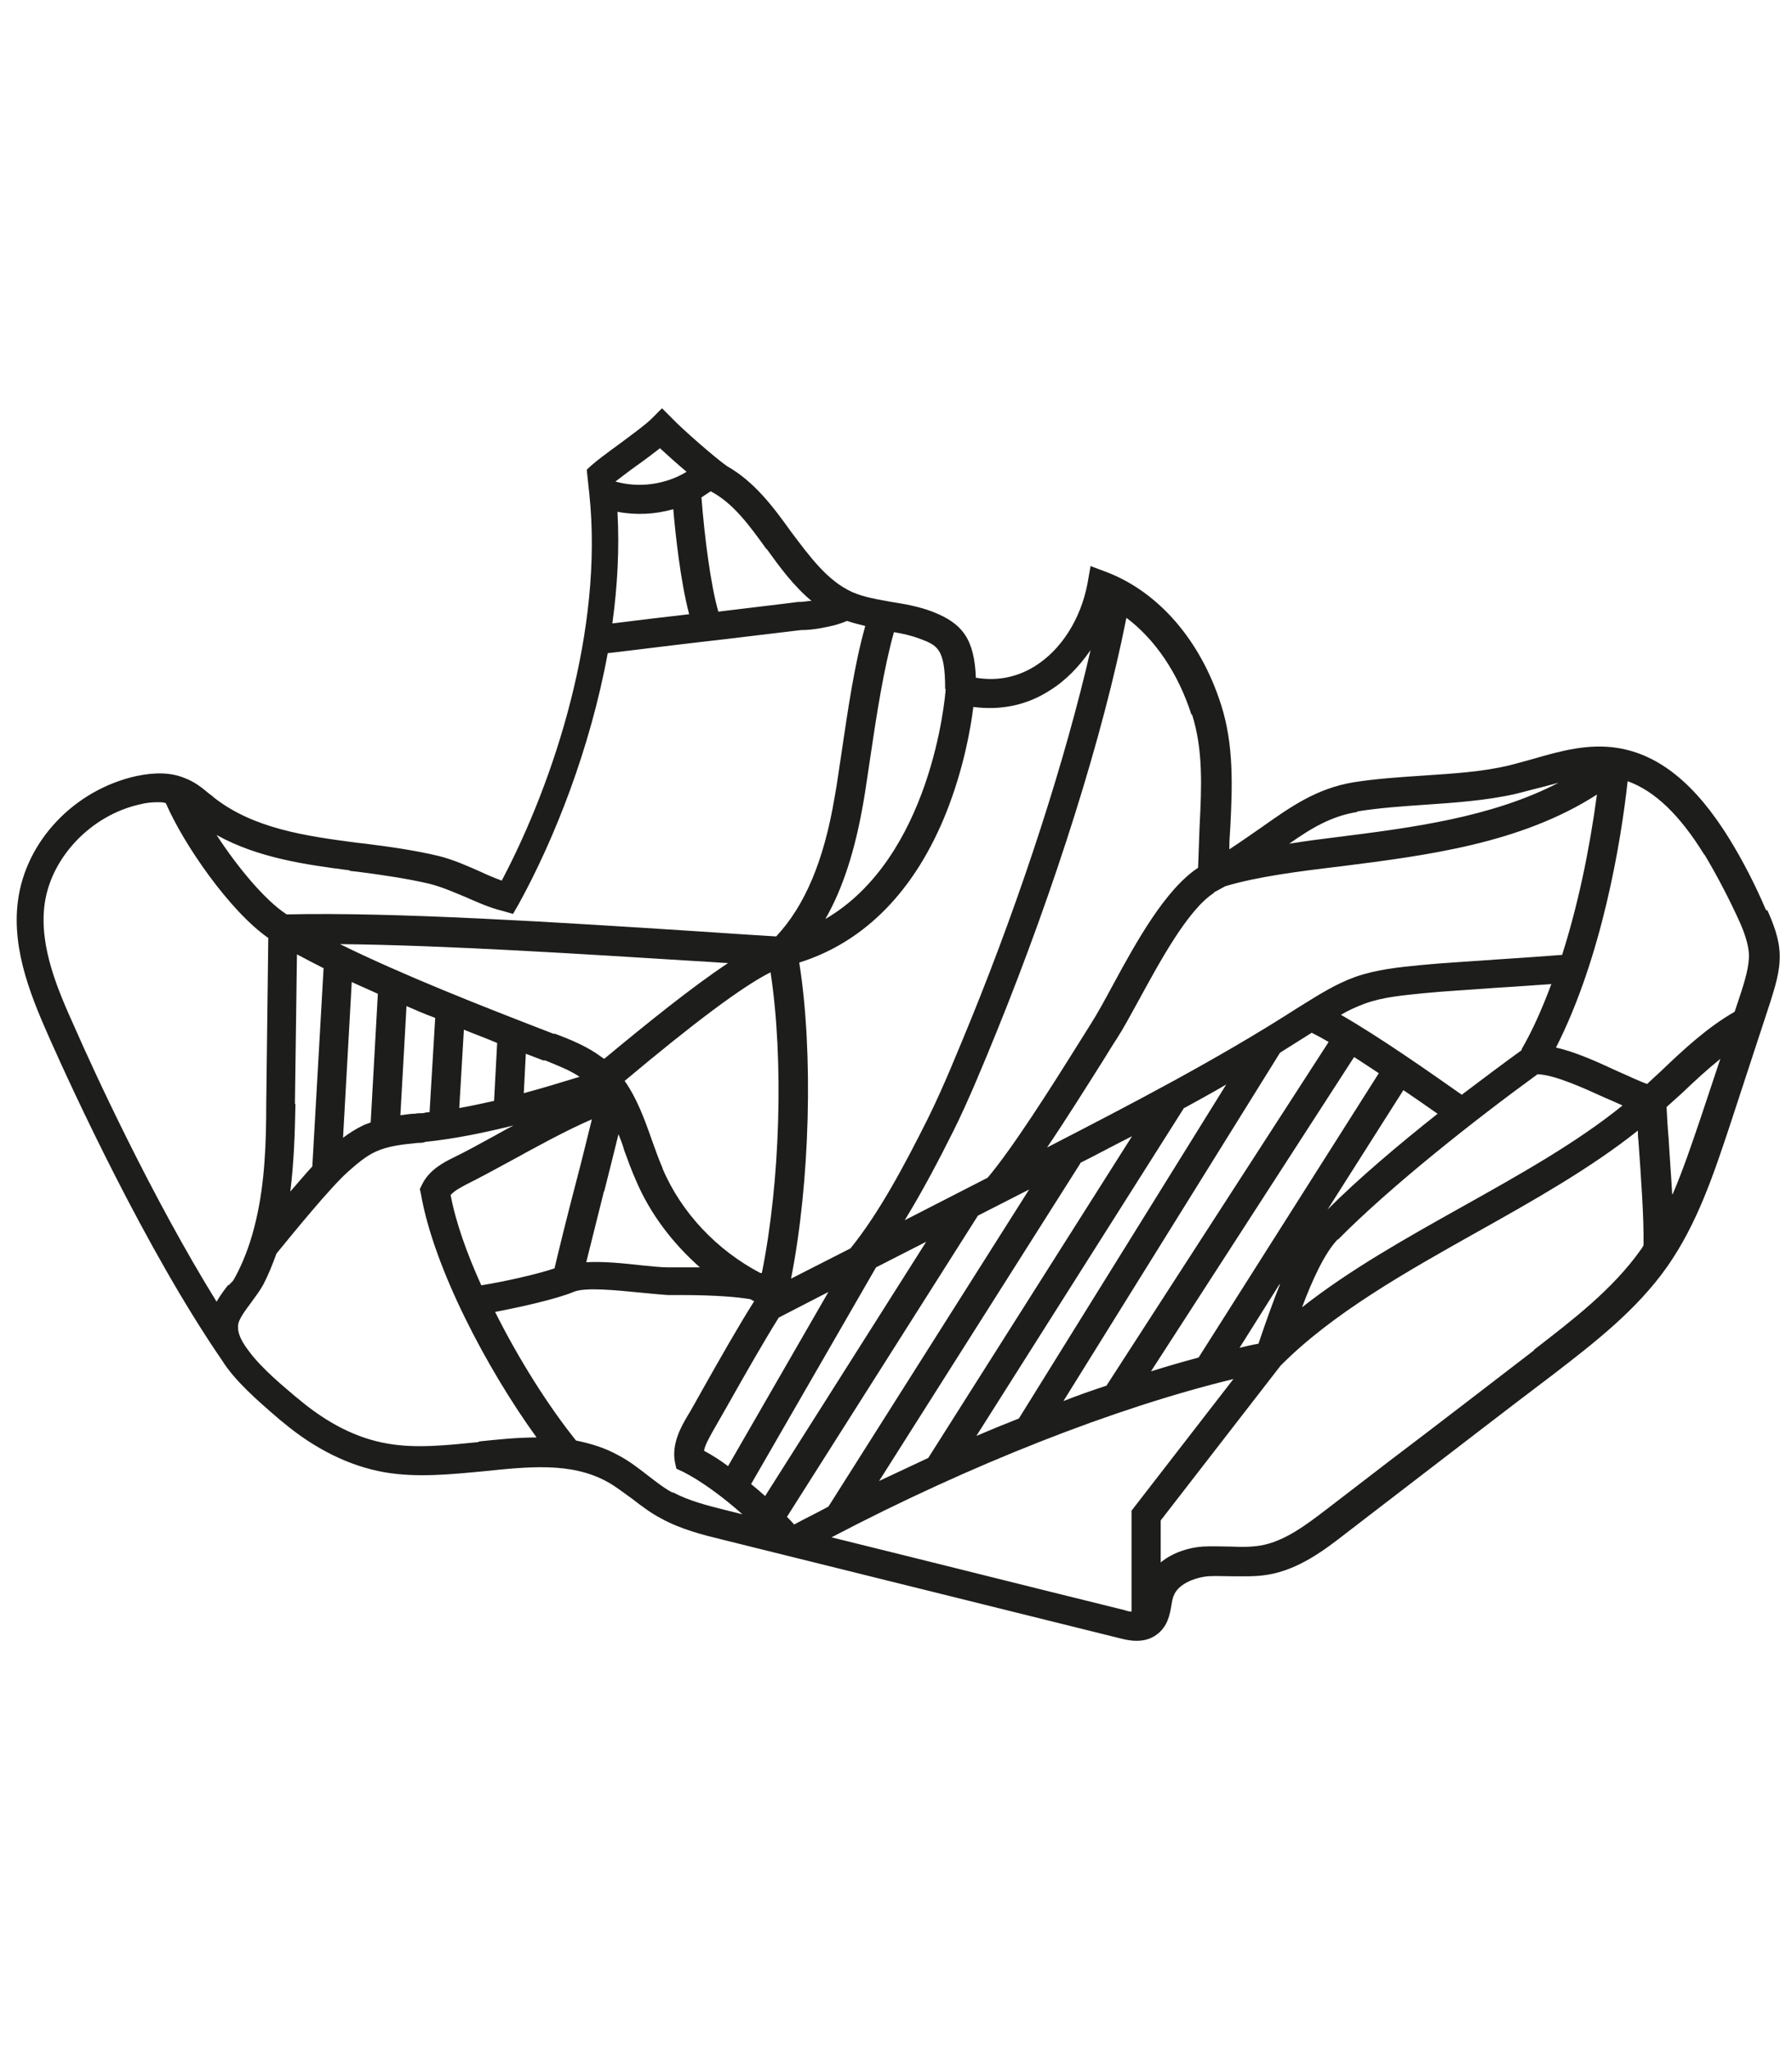 <?xml version="1.0" encoding="UTF-8"?>
<svg id="Ebene_1" data-name="Ebene 1" xmlns="http://www.w3.org/2000/svg" version="1.1" viewBox="0 0 350 400">
  <defs>
    <style>
      .cls-1 {
        fill: #1d1d1b;
        stroke-width: 0px;
      }
    </style>
  </defs>
  <path class="cls-1" d="M344.9,177.6c-2-4.7-4.4-9.4-7.1-13.8-6.6-10.7-13.7-16.5-21.9-17.8-5.7-.9-11.1.6-16.3,2.1-1.7.5-3.3.9-4.8,1.3-5.4,1.3-11,1.6-16.8,2-4.5.3-9.1.6-13.6,1.3-7.2,1.2-12.2,4.7-18,8.8-1.9,1.3-4,2.8-6.3,4.3,0-1.5.1-3,.2-4.4.4-7.9.7-16-1.8-23.8-4-12.6-12.2-22-22.3-25.9l-3.2-1.2-.6,3.4c-1.3,6.9-5.1,12.9-10.2,16.1-3.5,2.2-7.4,3-11.6,2.3-.3-7.4-2.5-10.6-8.5-12.9-2.6-1-5.4-1.5-8-1.9-2.7-.5-5.3-.9-7.6-1.9-4.9-2.2-8.3-6.9-12-11.8-3.5-4.9-7.2-9.8-12.5-12.8-2.3-1.6-8.7-7.2-10.7-9.3l-2-2-2,2c-1.2,1.2-3.7,3-6.1,4.8-2.6,1.9-5.1,3.7-6.6,5.2h0l.5,4.7c2.8,26.5-6.8,56-17.1,75.5-1.4-.5-2.8-1.1-4.3-1.8-2.5-1.1-5.2-2.3-8-3-4.6-1.1-9.5-1.8-14.3-2.4l-1.8-.2c-9.8-1.3-20-2.7-27.8-8.8-.3-.3-.6-.5-1-.8-1.3-1.1-2.8-2.3-4.7-3-2.6-1.1-5.7-1.2-9.5-.4-12.1,2.7-21.6,12.7-23.1,24.4-1.3,9.9,3,19.6,6.4,27.3,4.1,9.2,18.5,40.6,33.5,62.4,2.5,4,7,7.9,11.2,11.5l.5.4c6.4,5.4,13.2,8.7,20,9.9,6.4,1.1,13,.4,19.4-.2,8.8-.9,17-1.8,24,2,1.7.9,3.3,2.2,5,3.4,1.7,1.3,3.5,2.7,5.6,3.8,3.8,2.1,8.1,3.2,11.8,4.1,25.9,6.4,51.9,12.9,77.8,19.3.8.2,2,.5,3.3.5s2.7-.3,3.9-1.2c2.2-1.6,2.6-4,2.9-5.8.1-.6.2-1.2.4-1.7.8-2.3,3.9-3.6,6.7-3.9,1.5-.1,3.1,0,4.7,0,2.3,0,4.6.1,7-.3,6.1-1,11.2-4.9,15.3-8.1l12.5-9.6c9.4-7.2,18.7-14.4,28.1-21.5,7.9-6.1,16.1-12.4,22.1-20.9,5.9-8.4,9.1-18.1,12.2-27.4l7.9-24.1c.9-2.9,2-6.1,1.9-9.5-.1-3.2-1.3-6.1-2.4-8.6h-.2ZM332.9,166.8c2.5,4.2,4.8,8.6,6.8,13,.9,2,1.8,4.4,1.9,6.6,0,2.4-.8,5-1.6,7.5l-1.2,3.6c-5.4,3.1-10,7.4-14.4,11.6-.9.8-1.8,1.7-2.7,2.5-1.7-.6-3.7-1.6-5.8-2.5-4.1-1.9-8.3-3.8-12-4.6,9-17.7,12.7-40.2,14-52,5.3,1.9,10.2,6.6,15,14.4h0ZM88.1,233.2c.7-.8,1.9-1.4,3-2,2.4-1.2,5.4-2.8,8.5-4.5,5.1-2.8,11.1-6.1,16-8.2-.9,3.6-2,8.2-3.2,12.7-1.7,6.5-3.2,12.6-4.1,16.4-3.6,1.2-9.9,2.6-14.3,3.3-2.8-6.2-5-12.3-6-17.7h0ZM106.2,207h.3c2.4,1,4.8,1.9,6.7,3.2-3.6,1.1-7.2,2.2-10.9,3.2l.4-7.7c1.1.4,2.3.9,3.4,1.3h0ZM118.1,206.8c0-.1-.2-.2-.4-.3-2.9-2.2-6.1-3.5-9.3-4.7h-.3c-14-5.4-29.3-11.4-41.7-17.5,20.7.2,48.3,2,69.3,3.3,2.2.1,4.4.3,6.5.4-7.1,4.7-16,11.9-24.2,18.7h0ZM57.6,215.5l.4-29.2c1.7.9,3.4,1.8,5.2,2.7l-2.2,38.7c-1.4,1.5-2.8,3.2-4.3,4.9.7-5.6.9-11.3,1-17.1h-.1ZM68.7,191.7c1.7.8,3.4,1.5,5.1,2.3l-1.4,25.1c-.4.2-.9.3-1.3.5-1.5.7-2.9,1.6-4.1,2.5l1.7-30.4h0ZM79.4,196.4c1.8.8,3.7,1.6,5.6,2.3l-1.1,18.4c-.4,0-.9.1-1.3.2-.5,0-1,0-1.5.1-1,0-1.9.2-2.9.3l1.2-21.4h0ZM90.6,201c2.2.9,4.4,1.7,6.5,2.6l-.6,11.3c-2.3.5-4.5,1-6.8,1.4l.9-15.3h0ZM118,232.6c1-4,2-7.9,2.8-11.2.4,1,.8,2,1.1,3.1.7,1.9,1.4,3.9,2.3,5.9,2.8,6.6,7.2,12.3,12.5,17h-6.2c-1.3,0-3.2-.2-5.2-.4-3.6-.4-7.5-.8-10.8-.6.9-3.7,2.2-8.7,3.4-13.6v-.2h0ZM129.4,228c-.8-1.8-1.4-3.6-2.1-5.5-1.4-4-2.9-8.1-5.3-11.5,13.6-11.4,23.1-18.5,28.5-21.2,2.6,17,1.9,40.9-1.7,58.7h-.3c-8.4-4.4-15.4-11.7-19.1-20.4h0ZM152.1,257.2l9.7-5-19.6,34c-1.6-1.2-3.2-2.2-4.7-3,.2-1.1.9-2.3,1.6-3.6.9-1.6,2-3.5,3.2-5.6,3.1-5.5,6.8-12,9.8-16.8h0ZM237.1,174.2l1.3-.7c.3-.2.6-.3.9-.5,6.4-1.9,14.3-2.9,22.7-3.9,16.5-2.1,35-4.4,49.9-14-1.5,11.2-3.8,21.9-6.8,31.3-3.7.3-8.3.6-12.8.9-5.4.4-11,.7-14.9,1.1-4,.4-8.4.8-12.7,2.3-3.9,1.4-7.3,3.6-10.7,5.7l-.8.5c-15.6,10-32.4,18.7-48.7,27.1,3.8-5.6,7.8-12,10.9-16.9,1-1.6,1.9-3.1,2.7-4.3,1.3-2,2.8-4.8,4.4-7.7,4.1-7.5,9.5-17.5,14.6-20.8h0ZM297.2,205c-3.6,2.6-7.6,5.6-11.7,8.7-6.4-4.5-16.1-11.3-23.6-15.6,1.5-.9,3.1-1.6,4.7-2.2,3.6-1.3,7.5-1.6,11.3-2,3.9-.4,9.4-.7,14.7-1.1,3.6-.2,7.2-.5,10.4-.7-1.8,4.8-3.7,9.1-5.8,12.7v.2h0ZM280.8,217.4c-7.7,6.1-15.4,12.6-21.5,18.7l14.8-23.3c2.5,1.7,4.8,3.3,6.8,4.7h0ZM201,232.2l-39.2,61.9c-2.2,1.2-4.5,2.3-6.7,3.5-.4-.5-.9-1-1.4-1.5l37.3-58.8,10-5.1h0ZM149.5,292.1c-.9-.8-1.8-1.6-2.8-2.4l24.4-42.3,9.8-5-31.5,49.7h.1ZM211,227c3.4-1.7,6.7-3.5,10.1-5.2l-39.8,62.8c-3.2,1.5-6.4,3-9.6,4.5l39.3-62h0ZM231.3,216.3c2.7-1.5,5.5-3,8.2-4.6l-40.5,65.2c-2.8,1.1-5.5,2.2-8.3,3.4l40.6-64.1h0ZM250,205.5c2.1-1.3,4.1-2.6,6.2-3.9h0c1,.5,2.1,1.1,3.3,1.8l-43.4,67.1c-2.8.9-5.6,1.9-8.4,3l42.3-68h0ZM264.4,206.3c1.6,1,3.2,2.1,4.9,3.2l-35.2,55.5c-3,.8-6.1,1.7-9.3,2.7l39.7-61.4h-.1ZM250,250.7c-1.4,3.5-2.7,7.2-3.8,10.4-.1.4-.3.8-.4,1.2-1.2.2-2.4.5-3.7.8l7.8-12.4h.1,0ZM261.3,242c10.5-10.6,26.9-23.5,39-32.3,3.3.1,8.8,2.6,13.2,4.6,1.2.5,2.3,1,3.4,1.5-9,7.3-20.3,13.6-31.2,19.7-10.9,6.1-22,12.3-31.4,19.7,2-5.3,4.4-10.6,7-13.3h0ZM265.1,158.4c4.3-.7,8.8-1,13.1-1.3,5.8-.4,11.9-.8,17.7-2.1,1.7-.4,3.4-.9,5.1-1.3,1.1-.3,2.3-.6,3.4-.9-13.1,6.8-28.9,8.8-43.2,10.6-3.2.4-6.4.8-9.4,1.3,4.4-3.1,8.3-5.4,13.3-6.2h0ZM232.8,139.4c2.2,6.9,1.9,14.1,1.5,21.8-.1,2.7-.2,5.4-.3,8.2-6.4,4.2-12.1,14.5-16.7,23-1.5,2.8-3,5.5-4.2,7.4-.8,1.3-1.7,2.7-2.7,4.3-5,8-12.6,20-17.5,25.8l-16.2,8.3c3.5-5.7,6.7-11.8,9.5-17.4s5.9-13.1,8.5-19.5c11.4-28.1,20.8-57.9,25.3-80.7,5.6,4.2,10.1,10.8,12.7,18.9h.1,0ZM205,134.8c3.1-1.9,5.8-4.7,8-7.9-4.9,21.3-13.3,47.4-23.4,72.2-2.6,6.3-5.2,12.8-8.3,19.1-4.6,9.2-9.6,18.6-15.2,25.5l-11.6,5.9c3.7-18.7,4.4-44.1,1.6-61.7,12.8-4,22.7-14.1,28.8-29.5,3.3-8.4,4.7-16.2,5.2-20.4,5.3.7,10.4-.3,14.9-3.2h0ZM184.7,134.5c-.1,1.9-2.9,32.9-23.5,44.9,3.4-5.9,5.8-13.4,7.4-22.6.5-2.8.9-5.9,1.4-9.1,1.2-8.1,2.6-17.2,4.6-24.3,1.8.3,3.5.7,5.1,1.3,3.4,1.3,4.9,1.9,4.9,9.8h.1ZM149.7,107.1c2.6,3.6,5.3,7.3,8.8,10.2-.7,0-1.5.2-2.2.2h-.4c-4.6.6-10,1.2-15.6,1.9-1.5-5.2-2.7-14.6-3.3-22.3.6-.4,1.2-.8,1.8-1.2,4.4,2.3,7.6,6.7,10.9,11.3h0ZM120.6,99.9c3.6.7,7.4.5,10.9-.5.4,4.7,1.4,14.1,3.1,20.5-5.2.6-10.3,1.2-15,1.8,1-7.3,1.4-14.6,1-21.8ZM124.2,91c1.7-1.2,3.3-2.4,4.7-3.5,1.4,1.3,3.3,3,5.2,4.6-4.1,2.5-9.3,3.2-13.9,1.9,1.2-.9,2.6-2,4-3ZM68.3,170l1.8.2c4.6.6,9.4,1.3,13.7,2.3,2.4.6,4.7,1.6,7.1,2.6,2.3,1,4.7,2.1,7.2,2.7l2.1.6,1.1-1.9c7.1-12.9,14-30.5,17.4-49,5.3-.6,11.4-1.4,17.5-2.1,7.1-.8,14.2-1.7,20.2-2.4h0c2.6,0,5.1-.6,6.4-.9,1.1-.3,2-.6,2.6-.9,1.2.4,2.4.7,3.6,1-2.1,7.4-3.4,16.4-4.6,24.5-.5,3.2-.9,6.3-1.4,9-2.1,12.4-5.8,21.1-11.4,27.1-4.6-.3-9.8-.6-15.4-1-26.3-1.7-59-3.8-80.2-3.3-4.2-2.7-9.6-9.2-13.7-15.5,8.1,4.5,17.5,5.8,26,6.9h0ZM44.6,250.8c-.8,1-1.6,2.1-2.3,3.3-12.7-20.5-24.1-45.3-27.6-53.3-3.2-7.1-7.1-15.8-6-24.2,1.2-9.2,9.1-17.5,18.7-19.6,1.2-.3,2.3-.4,3.3-.4s1.2,0,1.7.2c3.4,7.9,12.4,21,20,26.3l-.4,32.4c0,7.8-.3,15.5-2,22.7-.9,3.9-2.1,7.2-3.5,10s-1.1,1.7-1.8,2.7h0ZM93.5,281.5c-6,.6-12.2,1.3-17.8.3-5.9-1-11.7-3.9-17.4-8.7l-.5-.4c-2.1-1.8-6.7-5.5-9.3-9.1h0c-.3-.4-.6-.8-.9-1.3-.8-1.3-1.2-2.5-1.1-3.5,0-1.2,1.5-3.1,2.6-4.6.8-1.1,1.7-2.3,2.3-3.4,1-1.9,1.8-3.9,2.6-6.1h0c3.2-3.9,10.5-12.9,14-16,1.6-1.4,3.4-3,5.4-3.9,2.4-1.1,5.2-1.4,8.2-1.7.5,0,1,0,1.5-.2,5.8-.6,11.5-1.8,17.2-3.2-1.2.6-2.4,1.3-3.5,1.9-3.1,1.7-6,3.3-8.3,4.4-1.6.8-4.7,2.3-6.1,5.3l-.4.8.2.9c2.5,14.5,12.9,34.2,22.6,47.6-3.8,0-7.6.4-11.4.8h.1ZM131.4,291.4c-1.7-.9-3.2-2.1-4.9-3.4-1.8-1.4-3.6-2.8-5.7-3.9-2.7-1.5-5.4-2.3-8.3-2.9-5.3-6.6-11.1-15.7-15.8-25.1,5.2-1,11.9-2.5,15.3-3.9,2.3-1,8.6-.3,12.8.1,2.1.2,4.1.4,5.6.5h2.3c7.2,0,11.3.4,13.8.8.3.1.5.3.8.4-3.1,4.9-6.9,11.6-10,17.1-1.2,2.1-2.2,4-3.2,5.6-1.1,1.9-2.9,5.1-2.3,8.6l.3,1.4,1.3.6c3.4,1.7,7.8,4.9,11.6,8.3-1.1-.3-2.1-.5-3.2-.8-3.6-.9-7.2-1.8-10.4-3.5h0ZM162.4,300.1c27.1-14.2,55.4-25.3,78.5-30.9l-19.9,25.7v19.7c-.4,0-.8-.1-1.4-.3-19.1-4.7-38.1-9.5-57.2-14.2h0ZM299.6,263.6c-9.4,7.2-18.7,14.4-28.1,21.5l-12.5,9.6c-3.8,2.9-8.1,6.2-12.8,7-1.8.3-3.8.3-5.9.2-1.7,0-3.5-.1-5.4,0-2.8.2-5.9,1.2-8.2,3.1v-8.2l23.4-30.2c10.1-10.2,24.5-18.3,38.4-26.1,10.9-6.1,22.1-12.4,31.4-19.8,0,.6,0,1.3.1,1.9.5,7.1,1.1,15.1,1,20.5-.2.3-.3.6-.5.8-5.5,7.8-13.4,13.8-20.9,19.6h0ZM326.6,233.1c-.2-3.6-.5-7.3-.7-10.9-.2-2.2-.3-4.3-.4-6.1,1-.9,2-1.8,3-2.7,2.4-2.3,4.9-4.6,7.5-6.7l-3.8,11.4c-1.7,5-3.4,10.1-5.5,15h-.1Z"/>
</svg>